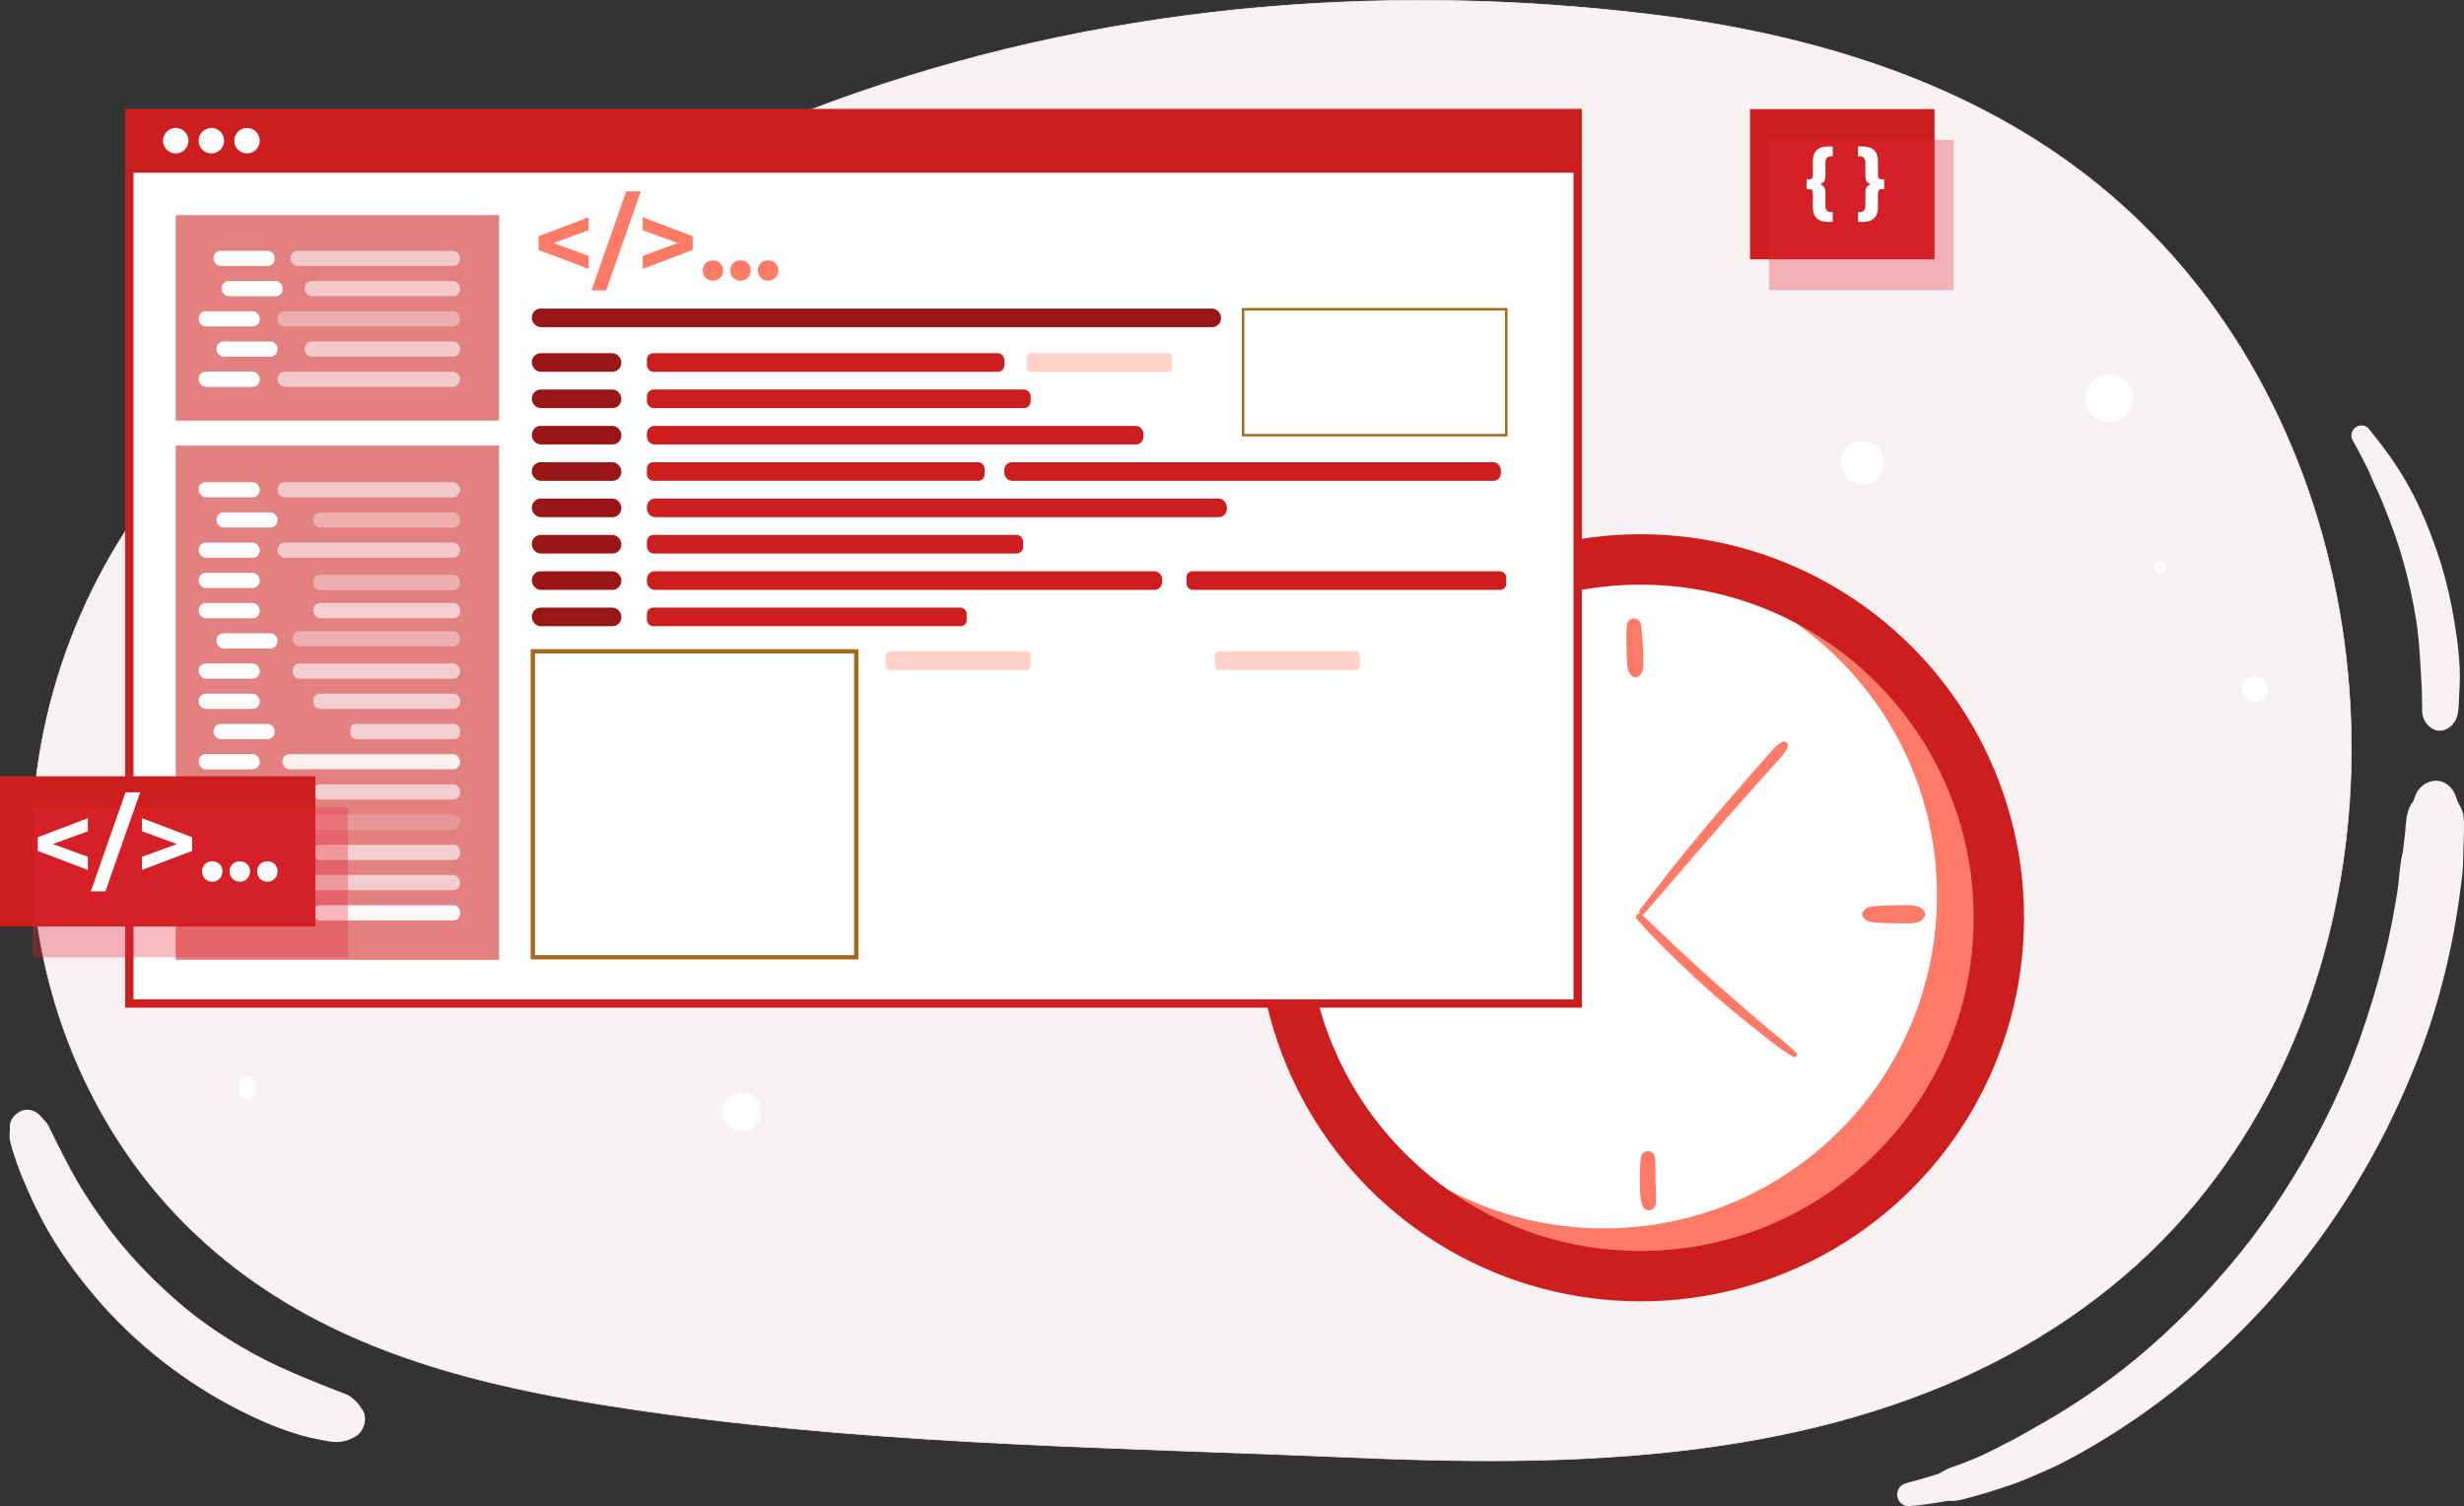 <?xml version="1.0" encoding="UTF-8"?> <svg xmlns="http://www.w3.org/2000/svg" id="_02" viewBox="0 0 3490.2 2133.39"><rect x="0" y="0" width="3490.2" height="2133.39" fill="#333333" stroke="none"/><defs><style>.cls-1{stroke-width:6.02px;}.cls-1,.cls-2,.cls-3{stroke-miterlimit:10;}.cls-1,.cls-3{fill:none;stroke:#a4691a;}.cls-4,.cls-2{fill:#f8f1f1;}.cls-5{fill:#fff;}.cls-6{fill:#ffd1c8;}.cls-7{fill:#ff7b67;}.cls-8{fill:#991617;}.cls-9{fill:#cc1e1f;}.cls-10{fill:#e38181;}.cls-2{stroke:#f8f1f1;}.cls-11{opacity:.18;}.cls-12{opacity:.36;}.cls-13{opacity:.37;}.cls-14{opacity:.57;}.cls-15{opacity:.61;}.cls-16{opacity:.86;}.cls-17{opacity:.96;}.cls-3{stroke-width:3.48px;}.cls-18{fill:#e62438;opacity:.31;}</style></defs><path class="cls-2" d="M763.81,1973.71c-184.34-36.99-359.68-99.64-498.71-237.3-112.49-111.38-185.44-260.65-210.38-416.98-32.05-200.89,18.54-412.1,131.76-580.37,98.95-147.08,246.96-250.69,404.59-325.74,195.12-92.91,383.6-194.8,587.26-269.14C1549.5,8.7,1947.84-27.11,2339.15,20.54c226.38,27.57,453.39,95.24,632.8,241.11,51.41,41.8,98.12,89.25,139.23,141.19,292.34,369.34,297.9,958.9-15.33,1317.91-86.46,99.11-196.76,176.76-316.49,230.46-266.38,119.46-569.61,125.91-856.35,113.5-324.88-14.06-653.84-17.36-976.42-61.24-61.25-8.33-122.5-17.68-182.78-29.78Z"></path><g><circle class="cls-9" cx="2323.75" cy="1300.03" r="543.27"></circle><path class="cls-7" d="M2795.63,1300.03c0,260.61-211.26,471.88-471.88,471.88-101.37,0-195.25-31.96-272.16-86.34,65.8,34.82,140.82,54.54,220.44,54.54,260.61,0,471.88-211.28,471.88-471.89,0-159.23-78.85-300.03-199.65-385.5,149.51,79.18,251.37,236.35,251.37,417.31Z"></path><path class="cls-5" d="M2743.91,1268.22c0,260.61-211.26,471.89-471.88,471.89-79.62,0-154.64-19.72-220.44-54.54-120.84-85.46-199.73-226.29-199.73-385.53,0-260.61,211.28-471.89,471.89-471.89,79.65,0,154.7,19.73,220.51,54.58,120.8,85.47,199.65,226.27,199.65,385.5Z"></path><path class="cls-7" d="M2304.29,886.26c-.79,11.94-.52,23.77-.32,35.73,.09,5.63,.39,11.24,.72,16.87,.37,6.48,1.19,13.91,6.51,18.41,3.27,2.76,7.77,3.12,11.01,0,4.65-4.46,5.72-11.28,5.66-17.42-.06-5.96-.12-11.91-.42-17.86-.6-11.98-1.12-23.83-2.7-35.73-.73-5.48-4.18-10.23-10.23-10.23s-9.87,4.7-10.23,10.23h0Z"></path><path class="cls-7" d="M2324.55,1637.96c-1.87,12.68-1.95,25.58-1.78,38.38,.08,6.21,0,12.7,1.01,18.84,1.08,6.58,.96,14.72,7.64,18.18,3.72,1.93,7.16,1.14,10.3-1.33,5.32-4.19,3.92-11.84,4.06-17.87,.14-5.92-.43-11.89-.68-17.82-.49-11.89,.02-23.8-.57-35.67-.25-5.03-3.67-9.38-8.82-9.99-4.5-.54-10.41,2.22-11.16,7.28h0Z"></path><path class="cls-7" d="M2640.69,1300.59c-2.73-1.99,2.46,2.56,2.48,2.57,1.24,.86,2.45,1.57,3.9,2.05,3.76,1.24,7.83,1.37,11.75,1.69,6.97,.57,13.93,.69,20.93,.83s13.28,.27,19.93,.3c7.69,.03,16.21,.07,22.65-4.84,5.93-4.53,5.93-11.59,0-16.12-6.12-4.67-14.3-4.88-21.65-4.85-6.98,.03-13.95,.16-20.93,.3-6.66,.14-13.29,.21-19.93,.75-3.93,.32-8,.41-11.81,1.54-1.81,.54-3.27,1.21-4.84,2.29-.6,.41-5.28,4.61-2.48,2.57-4.03,2.93-4.03,7.96,0,10.89h0Z"></path><path class="cls-7" d="M2328.85,1294.41c26.29-30.9,53.03-61.42,79.48-92.19,26.48-30.81,53.24-61.38,80.34-91.66,7.74-8.65,15.49-17.3,23.21-25.98,7.47-8.39,16.46-16.44,20.65-27.05,1.96-4.96-4.36-8.43-8.32-6.4-9.01,4.64-15.43,13.55-22.09,20.95-6.69,7.44-13.34,14.91-19.92,22.44-13.38,15.32-26.67,30.71-39.87,46.17-26.41,30.93-52.76,62.01-77.78,94.08-14.15,18.15-28.28,36.28-42.27,54.56-2.87,3.75,3.5,8.68,6.57,5.07h0Z"></path><path class="cls-7" d="M2318.76,1302.09c25.28,28.97,53.05,55.77,81.19,81.95,28.22,26.26,57.6,50.99,87.84,74.88,16.79,13.26,33.64,27.25,52.12,38.1,3.69,2.17,7.72-2.93,4.6-5.96-13.68-13.33-29.12-24.99-43.78-37.22-14.52-12.11-28.57-24.72-42.91-37.03-28.95-24.85-57.19-50.54-85.01-76.65-15.84-14.87-31.38-30.03-47.32-44.79-4.53-4.2-10.75,2.13-6.74,6.74h0Z"></path></g><g><g><rect class="cls-5" x="183.19" y="160.46" width="2051.58" height="1260.98"></rect><path class="cls-9" d="M2228.86,166.36V1415.53H189.09V166.36h2039.77m11.81-11.81H177.28V1427.34H2240.67V154.55h0Z"></path></g><rect class="cls-9" x="177.28" y="154.55" width="2063.39" height="90.1"></rect><circle class="cls-5" cx="248.94" cy="199.28" r="18.03"></circle><circle class="cls-5" cx="299.42" cy="199.28" r="18.03"></circle><circle class="cls-5" cx="349.9" cy="199.28" r="18.03"></circle><g><rect class="cls-8" x="753.37" y="437.06" width="976.2" height="26.32" rx="12.59" ry="12.59"></rect><rect class="cls-8" x="753.37" y="500.28" width="126.76" height="26.32" rx="12.59" ry="12.59"></rect><rect class="cls-8" x="753.37" y="551.77" width="126.76" height="26.32" rx="12.59" ry="12.59"></rect><rect class="cls-8" x="753.37" y="603.26" width="126.76" height="26.32" rx="12.59" ry="12.59"></rect><rect class="cls-8" x="753.37" y="654.74" width="126.76" height="26.32" rx="12.59" ry="12.59"></rect><rect class="cls-8" x="753.37" y="706.23" width="126.76" height="26.32" rx="12.59" ry="12.59"></rect><rect class="cls-8" x="753.37" y="757.71" width="126.76" height="26.32" rx="12.59" ry="12.59"></rect><rect class="cls-8" x="753.37" y="809.2" width="126.76" height="26.32" rx="12.59" ry="12.59"></rect><rect class="cls-8" x="753.37" y="860.68" width="126.76" height="26.32" rx="12.59" ry="12.59"></rect><rect class="cls-9" x="916.36" y="500.28" width="506.3" height="26.32" rx="9.07" ry="9.07"></rect><rect class="cls-9" x="916.36" y="551.77" width="543.58" height="26.32" rx="9.39" ry="9.39"></rect><rect class="cls-9" x="916.36" y="603.26" width="703.29" height="26.32" rx="10.68" ry="10.68"></rect><rect class="cls-9" x="1422.66" y="654.74" width="703.29" height="26.32" rx="10.68" ry="10.68"></rect><rect class="cls-9" x="916.36" y="654.74" width="478.31" height="26.32" rx="8.81" ry="8.81"></rect><rect class="cls-9" x="916.36" y="706.23" width="821.44" height="26.32" rx="11.55" ry="11.55"></rect><rect class="cls-9" x="916.36" y="757.71" width="532.93" height="26.32" rx="9.3" ry="9.3"></rect><rect class="cls-9" x="916.36" y="809.2" width="729.89" height="26.32" rx="10.88" ry="10.88"></rect><rect class="cls-9" x="916.36" y="860.68" width="452.97" height="26.32" rx="8.57" ry="8.57"></rect><rect class="cls-9" x="1680.6" y="809.2" width="452.97" height="26.32" rx="8.57" ry="8.57"></rect><rect class="cls-6" x="1454.53" y="500.28" width="205.49" height="26.32" rx="5.78" ry="5.78"></rect><rect class="cls-6" x="1254.46" y="922.56" width="205.49" height="26.32" rx="5.78" ry="5.78"></rect><rect class="cls-6" x="1720.86" y="922.56" width="205.49" height="26.32" rx="5.78" ry="5.78"></rect><g><path class="cls-7" d="M833.71,326.14l-49.59,18.17,49.59,18.02v18.62l-70.89-26.95v-19.36l70.89-26.95v18.46Z"></path><path class="cls-7" d="M887.03,271.04h20.7l-49.15,140.29h-20.7l49.15-140.29Z"></path><path class="cls-7" d="M981.3,334.63v19.36l-70.89,26.95v-18.62l49.59-18.02-49.59-18.17v-18.46l70.89,26.95Z"></path><path class="cls-7" d="M999.62,393.46c-2.78-2.78-4.17-6.25-4.17-10.42s1.39-7.72,4.17-10.35c2.78-2.63,6.2-3.94,10.27-3.94s7.5,1.31,10.28,3.94c2.78,2.63,4.17,6.08,4.17,10.35s-1.39,7.65-4.17,10.42c-2.78,2.78-6.21,4.18-10.28,4.18s-7.5-1.39-10.27-4.18Z"></path><path class="cls-7" d="M1038.64,393.46c-2.78-2.78-4.17-6.25-4.17-10.42s1.39-7.72,4.17-10.35c2.78-2.63,6.2-3.94,10.27-3.94s7.5,1.31,10.28,3.94c2.78,2.63,4.17,6.08,4.17,10.35s-1.39,7.65-4.17,10.42c-2.78,2.78-6.21,4.18-10.28,4.18s-7.5-1.39-10.27-4.18Z"></path><path class="cls-7" d="M1077.66,393.46c-2.78-2.78-4.17-6.25-4.17-10.42s1.39-7.72,4.17-10.35c2.78-2.63,6.2-3.94,10.27-3.94s7.5,1.31,10.28,3.94c2.78,2.63,4.17,6.08,4.17,10.35s-1.39,7.65-4.17,10.42c-2.78,2.78-6.21,4.18-10.28,4.18s-7.5-1.39-10.27-4.18Z"></path></g></g><g><rect class="cls-10" x="248.94" y="304.78" width="458.06" height="291.04"></rect><rect class="cls-10" x="248.94" y="631.16" width="458.06" height="728.48"></rect><rect class="cls-5" x="302.59" y="355.24" width="86.53" height="21.55" rx="10.31" ry="10.31"></rect><g class="cls-14"><rect class="cls-5" x="411.69" y="355.24" width="239.91" height="21.55" rx="10.31" ry="10.31"></rect></g><g class="cls-12"><rect class="cls-5" x="393.17" y="440.85" width="258.44" height="21.55" rx="10.31" ry="10.31"></rect></g><g class="cls-14"><rect class="cls-5" x="431.66" y="398.04" width="219.94" height="21.55" rx="9.87" ry="9.87"></rect></g><g class="cls-14"><rect class="cls-5" x="393.17" y="526.46" width="258.44" height="21.55" rx="10.31" ry="10.31"></rect></g><g class="cls-14"><rect class="cls-5" x="393.17" y="682.92" width="258.44" height="21.55" rx="10.31" ry="10.31"></rect></g><g class="cls-14"><rect class="cls-5" x="393.17" y="768.54" width="258.44" height="21.55" rx="10.31" ry="10.31"></rect></g><g class="cls-13"><rect class="cls-5" x="443.98" y="725.73" width="207.63" height="21.55" rx="9.24" ry="9.24"></rect></g><g class="cls-13"><rect class="cls-5" x="443.98" y="814.29" width="207.63" height="21.55" rx="9.24" ry="9.24"></rect></g><g class="cls-15"><rect class="cls-5" x="443.98" y="854.15" width="207.63" height="21.55" rx="9.24" ry="9.24"></rect></g><g class="cls-15"><rect class="cls-5" x="414.47" y="939.76" width="237.13" height="21.55" rx="9.87" ry="9.87"></rect></g><g class="cls-15"><rect class="cls-5" x="443.98" y="982.57" width="207.63" height="21.55" rx="9.24" ry="9.24"></rect></g><g class="cls-15"><rect class="cls-5" x="496.23" y="1025.38" width="155.38" height="21.55" rx="7.99" ry="7.99"></rect></g><g class="cls-16"><rect class="cls-5" x="400.04" y="1068.18" width="251.57" height="21.55" rx="10.17" ry="10.17"></rect></g><g class="cls-15"><rect class="cls-5" x="443.98" y="1110.99" width="207.63" height="21.55" rx="9.24" ry="9.24"></rect></g><g class="cls-11"><rect class="cls-5" x="403.98" y="1153.8" width="247.62" height="21.55" rx="10.09" ry="10.09"></rect></g><g class="cls-15"><rect class="cls-5" x="443.98" y="1196.6" width="207.63" height="21.55" rx="9.24" ry="9.24"></rect></g><g class="cls-15"><rect class="cls-5" x="409" y="1239.41" width="242.6" height="21.55" rx="9.99" ry="9.99"></rect></g><g class="cls-17"><rect class="cls-5" x="443.98" y="1282.22" width="207.63" height="21.55" rx="9.24" ry="9.24"></rect></g><g class="cls-13"><rect class="cls-5" x="414.47" y="894.01" width="237.13" height="21.55" rx="9.87" ry="9.87"></rect></g><g class="cls-14"><rect class="cls-5" x="431.66" y="483.66" width="219.94" height="21.55" rx="9.87" ry="9.87"></rect></g><rect class="cls-5" x="314.01" y="398.04" width="86.53" height="21.55" rx="10.31" ry="10.31"></rect><rect class="cls-5" x="281.39" y="440.85" width="86.53" height="21.55" rx="10.31" ry="10.31"></rect><rect class="cls-5" x="306.63" y="483.66" width="86.53" height="21.55" rx="10.31" ry="10.31"></rect><rect class="cls-5" x="281.39" y="526.46" width="86.53" height="21.55" rx="10.31" ry="10.31"></rect><rect class="cls-5" x="281.39" y="682.92" width="86.53" height="21.55" rx="10.31" ry="10.31"></rect><rect class="cls-5" x="306.63" y="725.73" width="86.53" height="21.55" rx="10.31" ry="10.31"></rect><rect class="cls-5" x="281.39" y="768.54" width="86.53" height="21.55" rx="10.31" ry="10.31"></rect><rect class="cls-5" x="281.39" y="811.34" width="86.53" height="21.55" rx="10.31" ry="10.31"></rect><rect class="cls-5" x="281.39" y="854.15" width="86.53" height="21.55" rx="10.31" ry="10.31"></rect><rect class="cls-5" x="306.63" y="896.96" width="86.53" height="21.55" rx="10.31" ry="10.31"></rect><rect class="cls-5" x="281.39" y="939.76" width="86.53" height="21.55" rx="10.31" ry="10.31"></rect><rect class="cls-5" x="281.39" y="982.57" width="86.53" height="21.55" rx="10.31" ry="10.31"></rect><rect class="cls-5" x="302.59" y="1025.38" width="86.53" height="21.55" rx="10.31" ry="10.31"></rect><rect class="cls-5" x="281.39" y="1068.18" width="86.53" height="21.55" rx="10.31" ry="10.31"></rect><rect class="cls-5" x="317.45" y="1110.99" width="86.53" height="21.55" rx="10.31" ry="10.31"></rect><rect class="cls-5" x="281.39" y="1153.8" width="86.53" height="21.55" rx="10.31" ry="10.31"></rect><rect class="cls-5" x="306.63" y="1196.6" width="86.53" height="21.55" rx="10.31" ry="10.31"></rect><rect class="cls-5" x="281.39" y="1239.41" width="86.53" height="21.55" rx="10.31" ry="10.31"></rect><rect class="cls-5" x="281.39" y="1282.22" width="86.53" height="21.55" rx="10.31" ry="10.31"></rect></g><rect class="cls-1" x="754.78" y="922.56" width="458.06" height="433.44"></rect><rect class="cls-3" x="1760.8" y="438.02" width="372.77" height="178.39"></rect></g><g><rect class="cls-9" y="1099.61" width="446.73" height="212.77"></rect><rect class="cls-18" x="46.09" y="1143.23" width="446.73" height="212.77"></rect><g><path class="cls-5" d="M124.48,1177.44l-49.59,18.17,49.59,18.02v18.62l-70.89-26.95v-19.36l70.89-26.95v18.46Z"></path><path class="cls-5" d="M177.79,1122.34h20.7l-49.15,140.29h-20.7l49.15-140.29Z"></path><path class="cls-5" d="M272.07,1185.93v19.36l-70.89,26.95v-18.62l49.59-18.02-49.59-18.17v-18.46l70.89,26.95Z"></path><path class="cls-5" d="M290.38,1244.75c-2.78-2.78-4.17-6.25-4.17-10.42s1.39-7.72,4.17-10.35c2.78-2.63,6.2-3.94,10.27-3.94s7.5,1.31,10.28,3.94c2.78,2.63,4.17,6.08,4.17,10.35s-1.39,7.65-4.17,10.42c-2.78,2.78-6.21,4.18-10.28,4.18s-7.5-1.39-10.27-4.18Z"></path><path class="cls-5" d="M329.4,1244.75c-2.78-2.78-4.17-6.25-4.17-10.42s1.39-7.72,4.17-10.35c2.78-2.63,6.2-3.94,10.27-3.94s7.5,1.31,10.28,3.94c2.78,2.63,4.17,6.08,4.17,10.35s-1.39,7.65-4.17,10.42c-2.78,2.78-6.21,4.18-10.28,4.18s-7.5-1.39-10.27-4.18Z"></path><path class="cls-5" d="M368.42,1244.75c-2.78-2.78-4.17-6.25-4.17-10.42s1.39-7.72,4.17-10.35c2.78-2.63,6.2-3.94,10.27-3.94s7.5,1.31,10.28,3.94c2.78,2.63,4.17,6.08,4.17,10.35s-1.39,7.65-4.17,10.42c-2.78,2.78-6.21,4.18-10.28,4.18s-7.5-1.39-10.27-4.18Z"></path></g></g><g><rect class="cls-9" x="2478.88" y="154.55" width="261.32" height="212.77"></rect><rect class="cls-18" x="2505.84" y="198.17" width="261.32" height="212.77"></rect><g><path class="cls-5" d="M2583.86,256.82c-1.22,1.91-3.16,3.28-5.82,4.11,2.66,.84,4.6,2.21,5.82,4.11,1.22,1.91,1.83,4.8,1.83,8.69v18.28c0,2.74,.71,4.84,2.11,6.29,1.41,1.45,3.49,2.17,6.23,2.17h2.06v13.94h-6.62c-7.09,0-12.46-1.75-16.11-5.26s-5.49-8.57-5.49-15.19v-20.69c0-1.75-.44-3.08-1.31-4-.87-.91-2.11-1.37-3.72-1.37h-3.77v-13.94h3.77c1.61,0,2.85-.46,3.72-1.37,.87-.91,1.31-2.25,1.31-4v-20.68c0-6.63,1.83-11.69,5.49-15.2,3.65-3.5,9.03-5.25,16.11-5.25h6.62v13.94h-2.06c-2.74,0-4.82,.73-6.23,2.17-1.4,1.45-2.11,3.54-2.11,6.29v18.28c0,3.88-.61,6.78-1.83,8.68Z"></path><path class="cls-5" d="M2668.88,253.96v13.94h-3.78c-1.6,0-2.84,.46-3.71,1.37-.88,.92-1.32,2.25-1.32,4v20.69c0,6.63-1.82,11.69-5.48,15.19-3.66,3.51-9.03,5.26-16.11,5.26h-6.63v-13.94h2.06c2.73,0,4.82-.72,6.22-2.17,1.41-1.45,2.12-3.54,2.12-6.29v-18.28c0-3.89,.6-6.78,1.82-8.69,1.22-1.9,3.16-3.27,5.83-4.11-2.67-.84-4.61-2.21-5.83-4.11-1.22-1.9-1.82-4.8-1.82-8.68v-18.28c0-2.74-.71-4.84-2.12-6.29-1.4-1.45-3.49-2.17-6.22-2.17h-2.06v-13.94h6.63c7.09,0,12.45,1.75,16.11,5.25,3.65,3.51,5.48,8.57,5.48,15.2v20.68c0,1.75,.44,3.09,1.32,4,.87,.92,2.11,1.37,3.71,1.37h3.78Z"></path></g></g><path class="cls-4" d="M2703.54,2133.36c2.91-.2,5.82-.45,8.73-.66s5.39-.49,8.18-.86c-.77,.1-3.08,.4,.52-.06,7.48-.96,14.95-1.98,22.4-3.17,2.92-.47,5.84-.96,8.76-1.47,1.17-.21,2.33-.41,3.49-.63l1.74-.32c2.41-.46,2.32-.44-.24,.07,.58-.75,7.64-.15,8.52-.17,4.85-.13,9.33-1.04,14.01-2.19,23.66-5.84,47.08-13.15,70.12-21.04,12.94-4.43,25.63-10.15,38.19-15.53,11.45-4.9,22.94-9.9,34.01-15.63,21.1-10.94,41.76-22.73,61.97-35.24,73.19-45.28,140.95-100.01,200.95-161.68,59.96-61.63,112.69-130.83,156.79-204.62,21.62-36.18,41.16-73.6,58.45-112.04,18.41-40.92,35.07-82.72,48.1-125.67,12.08-39.82,21.83-80.36,29.09-121.34,4.28-24.14,7.7-48.45,10.51-72.8,1.2-10.37,1.06-20.66,1.48-31.07,.43-10.64,.68-21.28,.76-31.92,.06-7.93,.7-16.97-1.71-24.5-2.94-9.19-8.4-18.26-14.68-25.49l8.76,15.04c-.87-4.27-2.54-8.45-3.9-12.58-3.97-12.05-15.28-22.47-28.72-21.87s-24.16,8.98-28.72,21.87c-1.47,4.16-3.29,8.31-4.37,12.58,2.92-5.01,5.84-10.02,8.76-15.04-3.64,3.78-6.34,8.07-9.14,12.41-5.17,8.03-7.1,15.87-8.08,25.39-.6,5.83-1.04,11.68-1.62,17.51-1.18,11.92-2.95,23.78-4.12,35.7l1.54-11.47c-4.77,17.32-5.21,36.04-7.58,53.83,.53-3.93,1.06-7.87,1.59-11.8-10.24,76.09-29.41,150.47-54.89,222.84-7.24,20.57-15.12,40.92-23.58,61.02,1.43-3.4,2.87-6.8,4.3-10.2-28.49,67.44-63.65,132.04-105.01,192.46-11.75,17.16-23.99,33.98-36.7,50.44l6.02-7.8c-42.59,55.03-90.12,106.18-142.58,151.94-14.89,12.99-30.16,25.53-45.78,37.63l6.85-5.29c-34.58,26.72-70.85,51.29-108.7,73.15-20.47,11.82-40.93,23.64-62.09,34.2-10.52,5.25-20.81,10.8-31.58,15.55-2.68,1.18-5.41,2.27-8.07,3.49,6.95-3.19-2.26,.91-3.67,1.48-5.49,2.22-11,4.37-16.55,6.44-7.92,2.95-16.36,5.18-23.56,9.63-.97,.6-1.98,1.14-2.96,1.71-1.33,.76-4.52,2.43-1.24,1.04-3.21,1.36-6.76,2.25-10.09,3.31-12.9,4.1-25.96,7.7-39.04,11.17-7.91,2.1-12.82,10.08-11.75,18s7.94,14.79,16.11,14.23h0Z"></path><path class="cls-4" d="M3332.6,623.85c7.09,12.42,13.78,25.06,20.01,37.92,.75,1.55,1.5,3.1,2.23,4.66,.17,.35,2.5,5.55,.88,1.79,1.79,4.15,3.35,8.4,5.21,12.52,3.08,6.79,6.34,13.5,9.34,20.34,.69,1.58,1.37,3.16,2.05,4.75,2.32,5.34-1.7-4.19,.48,1.14,1.29,3.15,2.59,6.3,3.84,9.46,2.52,6.35,5.12,12.66,7.6,19.02,5.17,13.29,9.9,26.75,14.16,40.36,8.38,26.7,15.15,54.03,20.36,81.52,1.28,6.75,2.45,13.52,3.51,20.31,.53,3.4,1.02,6.8,1.51,10.2,.89,6.13-.8-6.45-.04-.33,.28,2.27,.57,4.53,.84,6.8,1.61,13.61,2.78,27.27,3.5,40.95s1.85,28.55,2.38,42.84c.26,6.86,.4,13.72,.43,20.58,.02,5.05-.46,10.43,.89,15.35,2.01,7.31,7.05,14.41,13.63,18.19,12.19,7,25.49,.2,32.15-10.81,5.4-8.93,4.95-21.02,5.55-31.29,.83-14.2,1.62-28.64,.98-42.86-1.35-29.7-5.8-59.64-11.5-88.79-5.38-27.54-12.61-54.59-21.9-81.07-10.87-30.97-23.66-61.54-39.65-90.23-15.97-28.65-35.43-55.12-56.25-80.44-4.42-5.37-13.52-5.12-18.56-1.11-5.49,4.37-7.21,11.98-3.64,18.23h0Z"></path><path class="cls-4" d="M14.05,1596.74c.19,2.54-.17,5.11-.34,7.65-.32,4.89-.16,9.25,1.09,14.17,1.32,5.19,2.92,10.33,4.48,15.45,3.06,10.04,6.59,19.82,10.54,29.54,8.83,21.74,18.45,43.13,29.4,63.89,21.05,39.93,47.55,76.59,76.83,110.89,56.33,66,127.08,120.96,204.53,160.04,23.61,11.91,47.88,22.59,73.05,30.72,11.21,3.62,22.41,6.83,33.96,9.16,6.02,1.21,12.06,2.39,18.12,3.35,8.61,1.36,15.53,1.59,24.03-.76,4.67-1.29,9-3.5,13.25-5.77,12.77-6.81,18.57-26.43,10.14-38.68-3.05-4.43-6.03-8.96-10.08-12.56-2.82-2.51-5.96-5.2-9.19-7.17-3.45-2.11-8.56-3.63-12.64-5.17-6.91-2.62-13.76-5.38-20.58-8.24l9.1,3.84c-13.44-5.69-27.12-10.78-40.57-16.45l9.49,4.01c-11.29-4.79-22.52-9.7-33.82-14.46l9.64,4.07c-50.5-21.43-98.02-49.42-141.49-82.87l8.02,6.2c-46.04-35.6-87.92-76.95-123.57-122.96l5.89,7.62c-15.68-20.33-30.6-41.46-44.31-63.17s-25.34-44.43-36.96-67.35c-3.29-6.49-6.54-13-9.63-19.59-2.4-5.12-4.44-9.58-8.28-13.96-1.16-1.32-2.46-2.55-3.64-3.86-1.47-1.62-4.32-6.17-.39-.06-5.73-8.91-17.27-14.82-27.93-11.37-9.83,3.18-19.01,12.79-18.16,23.85h0Z"></path><path class="cls-5" d="M2665.85,651.83l-.22-.85c-.92,7.01-1.83,14.01-2.75,21.02,3.3-4.56,5.55-11.39,5.3-16.96l-1.09-8.1c-.94-3.96-2.76-7.41-5.45-10.36-2.15-3.32-5-5.93-8.54-7.84-2.42-1.02-4.85-2.05-7.27-3.07-4.05-1.27-8.1-1.45-12.14-.54-4.05,.18-7.83,1.39-11.32,3.61-2.05,1.59-4.11,3.17-6.16,4.76-2.97,2.76-5.07,6.03-6.3,9.8-1.91,3.63-2.78,7.54-2.62,11.73,.36,2.7,.73,5.4,1.09,8.1,.94,3.96,2.76,7.41,5.45,10.36,2.15,3.32,5,5.93,8.54,7.84,5.36,2.83,10.85,4.12,16.96,4.17-6.43-2.66-12.86-5.33-19.29-7.99l.53,.66,5.48,4.24c3.11,1.98,6.47,3.05,10.07,3.21,2.4,.65,4.8,.65,7.2,0,3.61-.16,6.96-1.24,10.07-3.21,3.92-2.53,7.19-5.8,9.72-9.72,3.78-5.86,4.41-14.28,2.73-20.87h0Z"></path><path class="cls-5" d="M3060.37,812.13c11.45,0,11.47-17.8,0-17.8s-11.47,17.8,0,17.8h0Z"></path><path class="cls-5" d="M2987.77,597.65c8.69,0,17.81-3.78,23.96-9.92,3.3-3.07,5.64-6.7,7.01-10.9,2.12-4.04,3.09-8.39,2.92-13.05-.39-8.76-3.27-17.85-9.92-23.96-6.63-6.08-14.78-9.92-23.96-9.92-8.69,0-17.81,3.78-23.96,9.92-3.3,3.07-5.64,6.7-7.01,10.9-2.12,4.04-3.09,8.39-2.92,13.05,.39,8.76,3.27,17.85,9.92,23.96,6.63,6.08,14.78,9.92,23.96,9.92h0Z"></path><path class="cls-5" d="M3194.21,994.67c9.71,0,19.02-8.54,18.57-18.57-.45-10.06-8.16-18.57-18.57-18.57-9.71,0-19.02,8.54-18.57,18.57,.45,10.06,8.16,18.57,18.57,18.57h0Z"></path><path class="cls-5" d="M1050.61,1602.37c3.77,.14,7.29-.64,10.55-2.36,3.4-1.1,6.33-2.99,8.81-5.66,2.67-2.48,4.56-5.42,5.66-8.81,1.71-3.26,2.5-6.78,2.36-10.55-.33-2.43-.65-4.85-.98-7.28-1.3-4.64-3.65-8.67-7.04-12.09-1.85-1.43-3.7-2.86-5.54-4.28-4.27-2.48-8.88-3.72-13.82-3.74-3.77-.14-7.29,.64-10.55,2.36-3.4,1.1-6.33,2.99-8.81,5.66-2.67,2.48-4.56,5.42-5.66,8.81-1.71,3.26-2.5,6.78-2.36,10.55,.33,2.43,.65,4.85,.98,7.28,1.3,4.64,3.65,8.67,7.04,12.09l5.54,4.28c4.27,2.48,8.88,3.72,13.82,3.74h0Z"></path><path class="cls-5" d="M362.18,1544.92c0-2.29,.06-4.58,0-6.86-.07-2.71-.48-5.28-1.88-7.67-1.24-2.13-3-3.35-4.94-4.74-2.75-1.96-7.74-1.96-10.49,0-1.94,1.39-3.69,2.61-4.94,4.74-1.39,2.38-1.81,4.96-1.88,7.67-.06,2.28,0,4.58,0,6.86,0,6.31,5.55,12.35,12.06,12.06s12.06-5.3,12.06-12.06h0Z"></path></svg> 